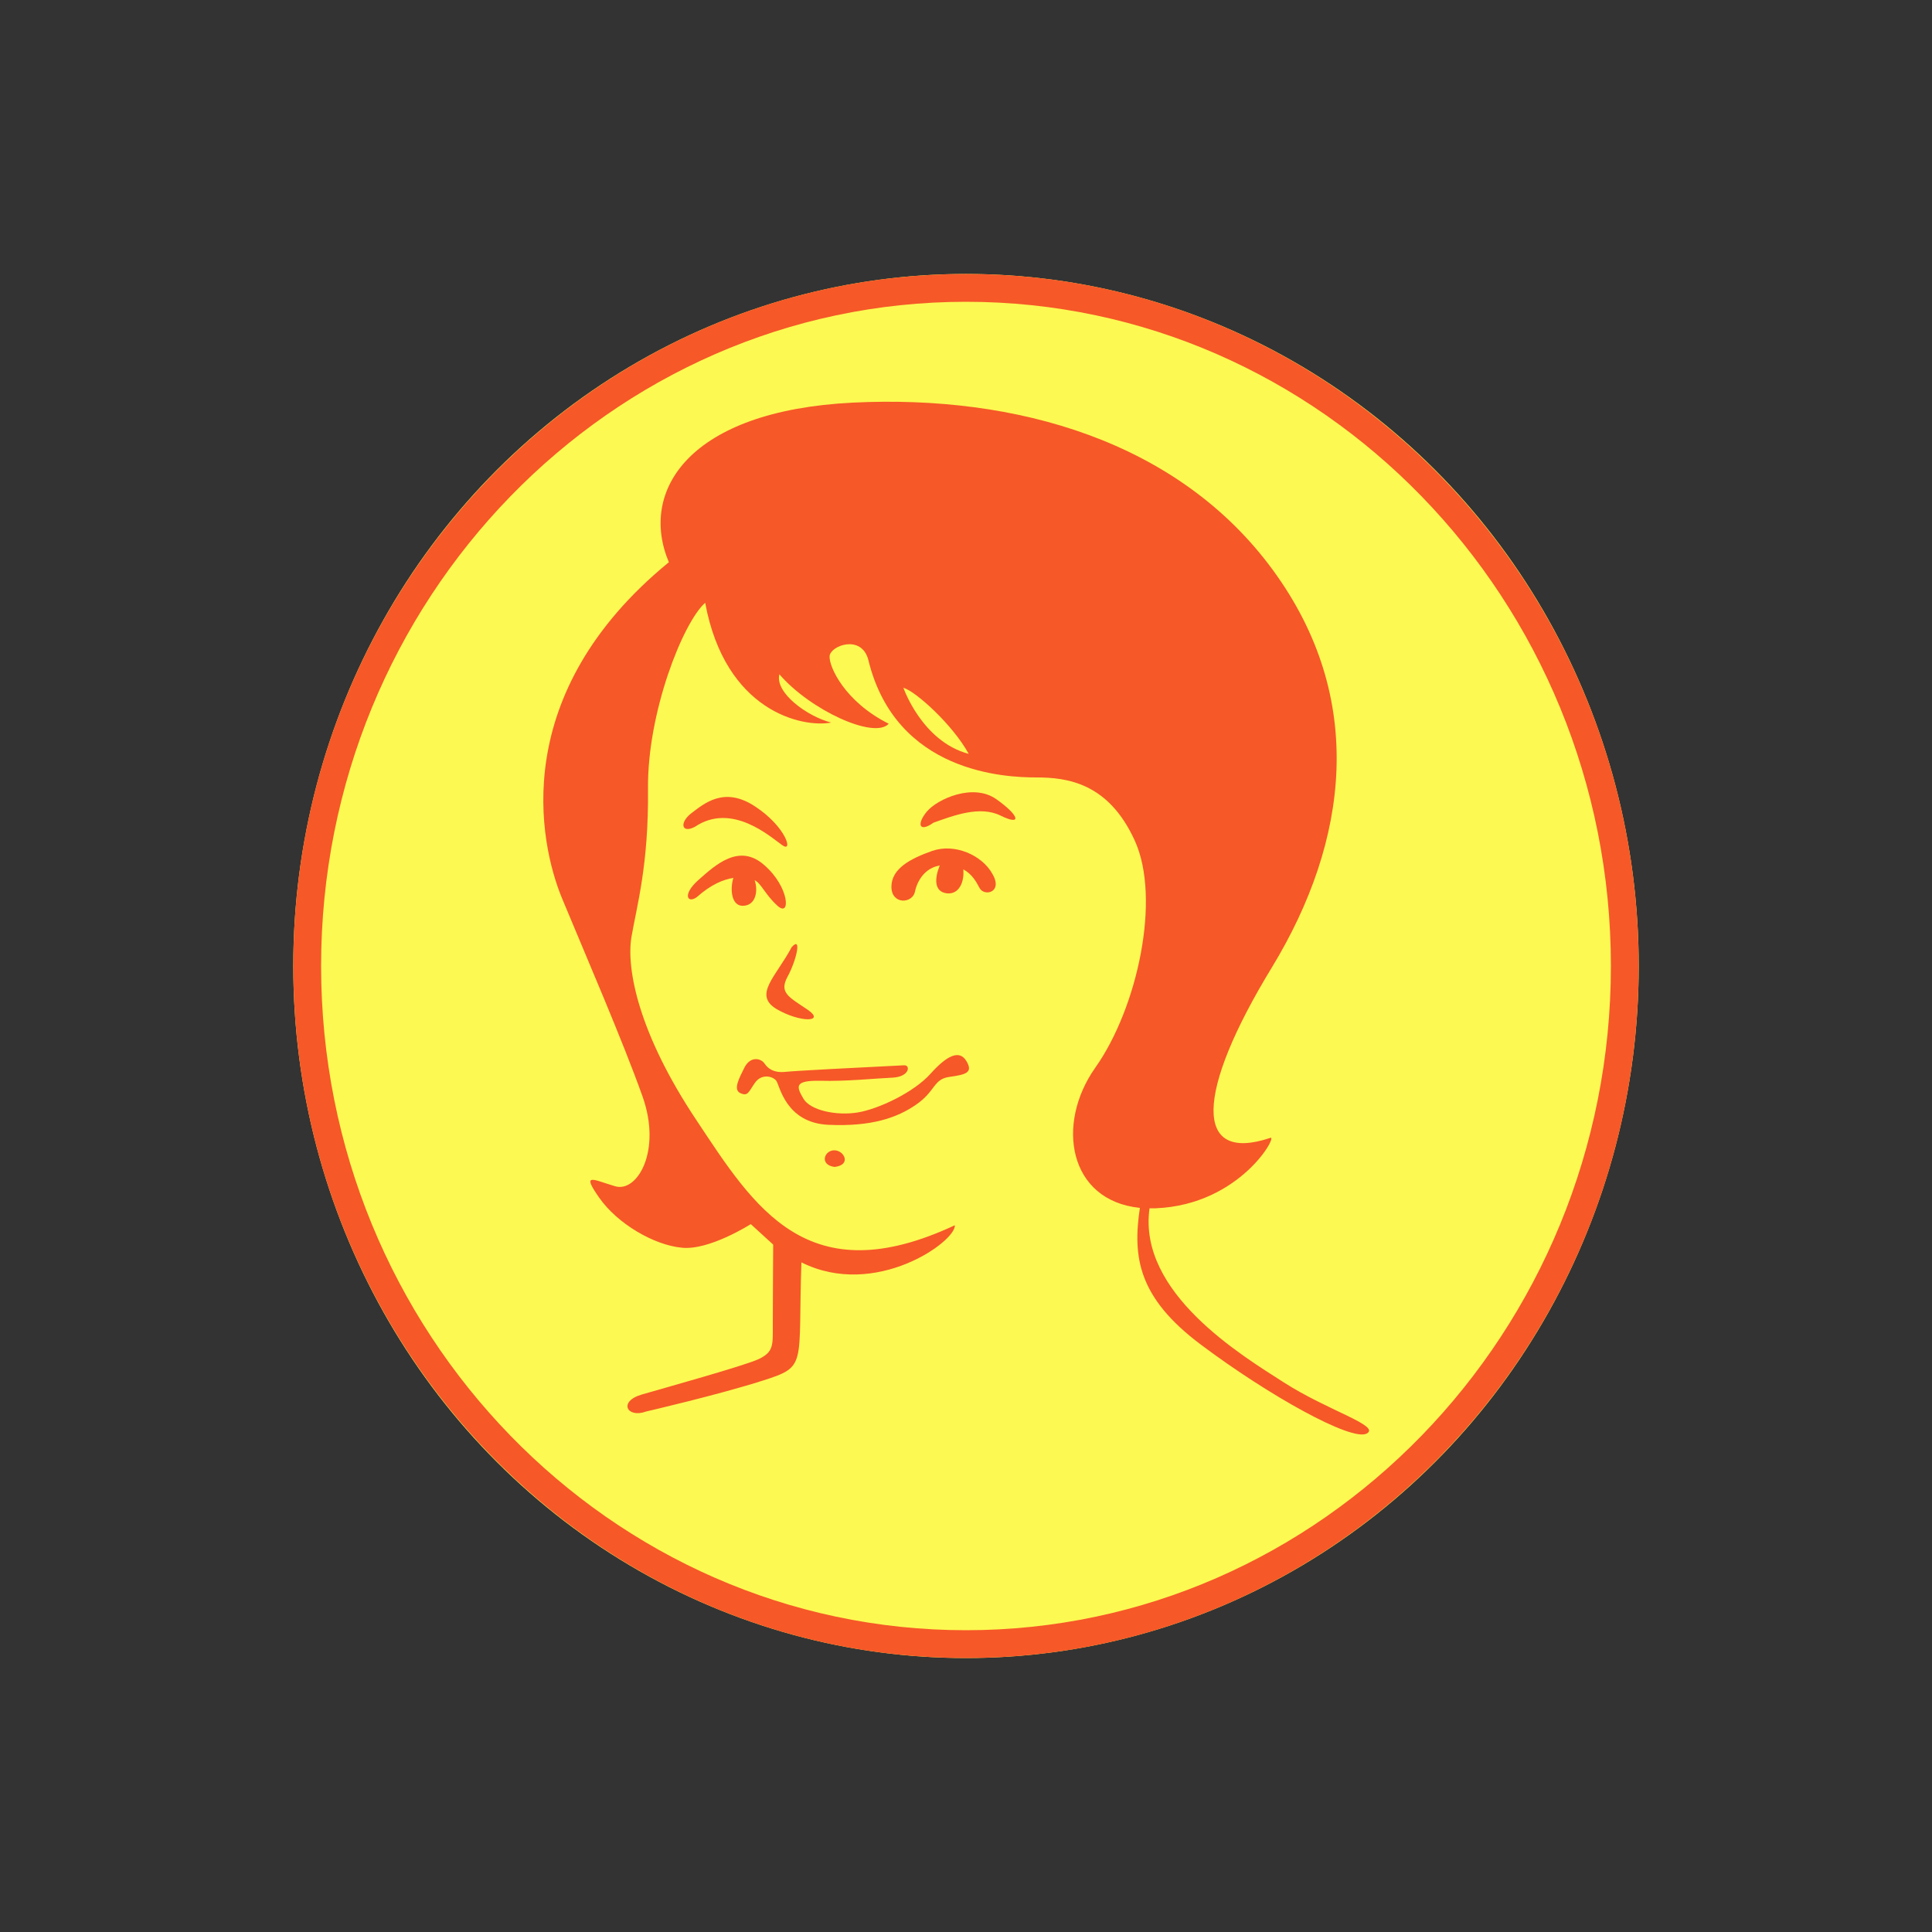 <?xml version="1.0" encoding="utf-8"?>
<!-- Generator: Adobe Illustrator 24.0.1, SVG Export Plug-In . SVG Version: 6.00 Build 0)  -->
<svg version="1.1" xmlns="http://www.w3.org/2000/svg" xmlns:xlink="http://www.w3.org/1999/xlink" x="0px" y="0px"
	 viewBox="0 0 500 500" style="enable-background:new 0 0 500 500;" xml:space="preserve">
<rect x="0" y="0" width="500" height="500" fill="#333333" stroke="none"/>
<style type="text/css">
	.st0{fill:#FCF952;}
	.st1{fill:#F65828;}
</style>
<g id="Layer_1">
</g>
<g id="Layer_2">
	<g>
		<g>
			<ellipse class="st0" cx="250" cy="250" rx="174.1" ry="179.1"/>
		</g>
		<g>
			<path class="st1" d="M332.3,357.8c-10.9-7-37.9-23.2-34.8-45.1c0.5,0,1,0,1.6,0c22.1-0.9,31.9-19.4,29.6-18.2
				c-19.8,6.6-19.4-11.6,0.5-44.2c19.8-32.6,24.6-69.5,0.2-102.8c-24.4-33.3-66.3-45.4-108.7-43.3c-42.4,2.1-55.4,22.8-47.6,41.3
				c-41.5,34-33.7,72.4-27.6,87.1c6.1,14.7,15.8,37.1,20.8,51.2c5,14.1-1.4,24.9-7.1,23.2c-5.8-1.7-8.8-3.7-4.1,3
				c4.7,6.7,14.1,12.2,21.3,12.9c7.1,0.8,17.9-6.1,17.9-6.1l5.8,5.3c0,0-0.1,15.4-0.1,20.7c0,5.3,0.3,7.1-3.8,9
				c-4.1,1.8-23.9,7.3-30.1,9.1c-6.2,1.8-3.8,6.2,1.1,4.4c0,0,18.6-4.3,30.2-8c11.6-3.7,9.1-3.7,10-30.6c19.2,9.6,40.1-5.5,39.7-9.6
				c-38.1,17.8-51.8-4.5-66.8-27.1c-15.1-22.6-18.2-39.2-16.9-47.4c1.4-8.2,4.5-18.7,4.3-38.5c-0.2-19.8,9.1-43.1,14.8-48.1
				c5.2,28.1,25.1,32.4,32.6,31c-6.2-1.6-14.6-7.7-13.4-12.5c8,9.3,24.6,16.9,28.3,12.8c-11.4-5.7-15.5-14.8-15.3-17.5
				c0.2-2.7,8.2-5.7,10,0.9c7.1,29.4,35.6,30.5,43.5,30.5c8,0,18.7,1.4,25.5,16.4c6.8,15,0.7,43.3-10.3,58.8
				c-10.2,14.5-6.9,34.3,11.6,36.2c-1.9,12.7-0.5,23.2,15.8,35.4c17.6,13.2,39,25.1,42.9,23C357.4,369,343.7,365.1,332.3,357.8z
				 M233.8,178c3.2,0.9,12.8,9.6,16.9,17.1C238.6,191.9,233.8,178,233.8,178z"/>
		</g>
		<g>
			<path class="st1" d="M179.8,214c-3.5,1.8-4-1.2-0.8-3.6s8.4-7,16.4-1.7c8.1,5.3,10,12.2,7,10C199.4,216.6,189.4,207.5,179.8,214z
				"/>
		</g>
		<g>
			<path class="st1" d="M241.6,212.9c-3.8,2.7-4.4,0.3-1.7-2.9c2.7-3.2,11.9-7.4,17.9-3.2c6.1,4.3,6.7,7,1.2,4.3
				C253.6,208.4,246.7,211.1,241.6,212.9z"/>
		</g>
		<g>
			<path class="st1" d="M201.2,234.4c-3.2-2.9-4.2-5.8-5.9-6.6c0.9,2.6,0.4,6.3-2.7,6.6c-3.4,0.4-3.7-4.4-2.8-7.2
				c-2.6,0.4-5.8,1.7-9.5,5c-2.4,1.7-3.8-0.7,0.5-4.5c4.3-3.8,10.5-9.6,17-3.8C204.3,229.5,204.7,237.6,201.2,234.4z"/>
		</g>
		<g>
			<path class="st1" d="M253.5,229.8c-0.8-1.5-1.9-3.6-4.2-4.8c0.3,3.1-1,6.5-4.2,6.2c-3.5-0.4-3.2-4-1.9-7.2
				c-3.8,0.6-5.8,3.9-6.4,6.7c-0.6,3.2-6.1,3.5-6.1-1.2c0-4.7,4.9-7.3,10.6-9.3c5.8-2,12.8,1.1,15.5,5.9
				C259.7,231,254.7,232.1,253.5,229.8z"/>
		</g>
		<g>
			<path class="st1" d="M204.9,245.1c-4.1,7.7-10,12.3-4,16c6.1,3.6,12.9,3.5,8.1,0.2c-4.9-3.3-7.4-4.4-5.2-8.5
				C206.1,248.6,207.6,242.1,204.9,245.1z"/>
		</g>
		<g>
			<path class="st1" d="M233.9,275.7c-12.2,0.6-27.8,1.4-30.7,1.7c-2.9,0.3-4.4-0.8-5.3-2.1c-0.9-1.4-3.6-2.1-5.2,0.9
				c-1.5,3-3,5.8-1.1,6.7c2,0.9,2.1-0.3,3.8-2.7c1.7-2.4,4.6-1.7,5.5-0.5c0.9,1.2,2.4,10.9,13.5,11.4s17.8-1.8,22.8-5.3
				s4.3-6.5,8.5-7.1c4.3-0.6,6.2-1.1,4.4-4.1c-1.8-3-5-1.5-9.3,3.3s-13.4,9.1-18.8,10c-5.5,0.9-12.3-0.5-14.1-3.6s-2.4-4.7,4.3-4.6
				c6.7,0.2,14.1-0.6,18.7-0.8S235.7,275.5,233.9,275.7z"/>
		</g>
		<g>
			<path class="st1" d="M216,302c-4-0.5-2.7-4.3-0.1-4.3S220.4,301.5,216,302z"/>
		</g>
		<g>
			<path class="st1" d="M250,429.1c-96,0-174.1-80.4-174.1-179.1C75.9,151.2,154,70.9,250,70.9c96,0,174.1,80.4,174.1,179.1
				C424.1,348.8,346,429.1,250,429.1z M250,78.1c-92,0-166.9,77.1-166.9,171.9c0,94.8,74.9,171.9,166.9,171.9
				c92,0,166.9-77.1,166.9-171.9C416.9,155.2,342,78.1,250,78.1z"/>
		</g>
	</g>
</g>
</svg>
